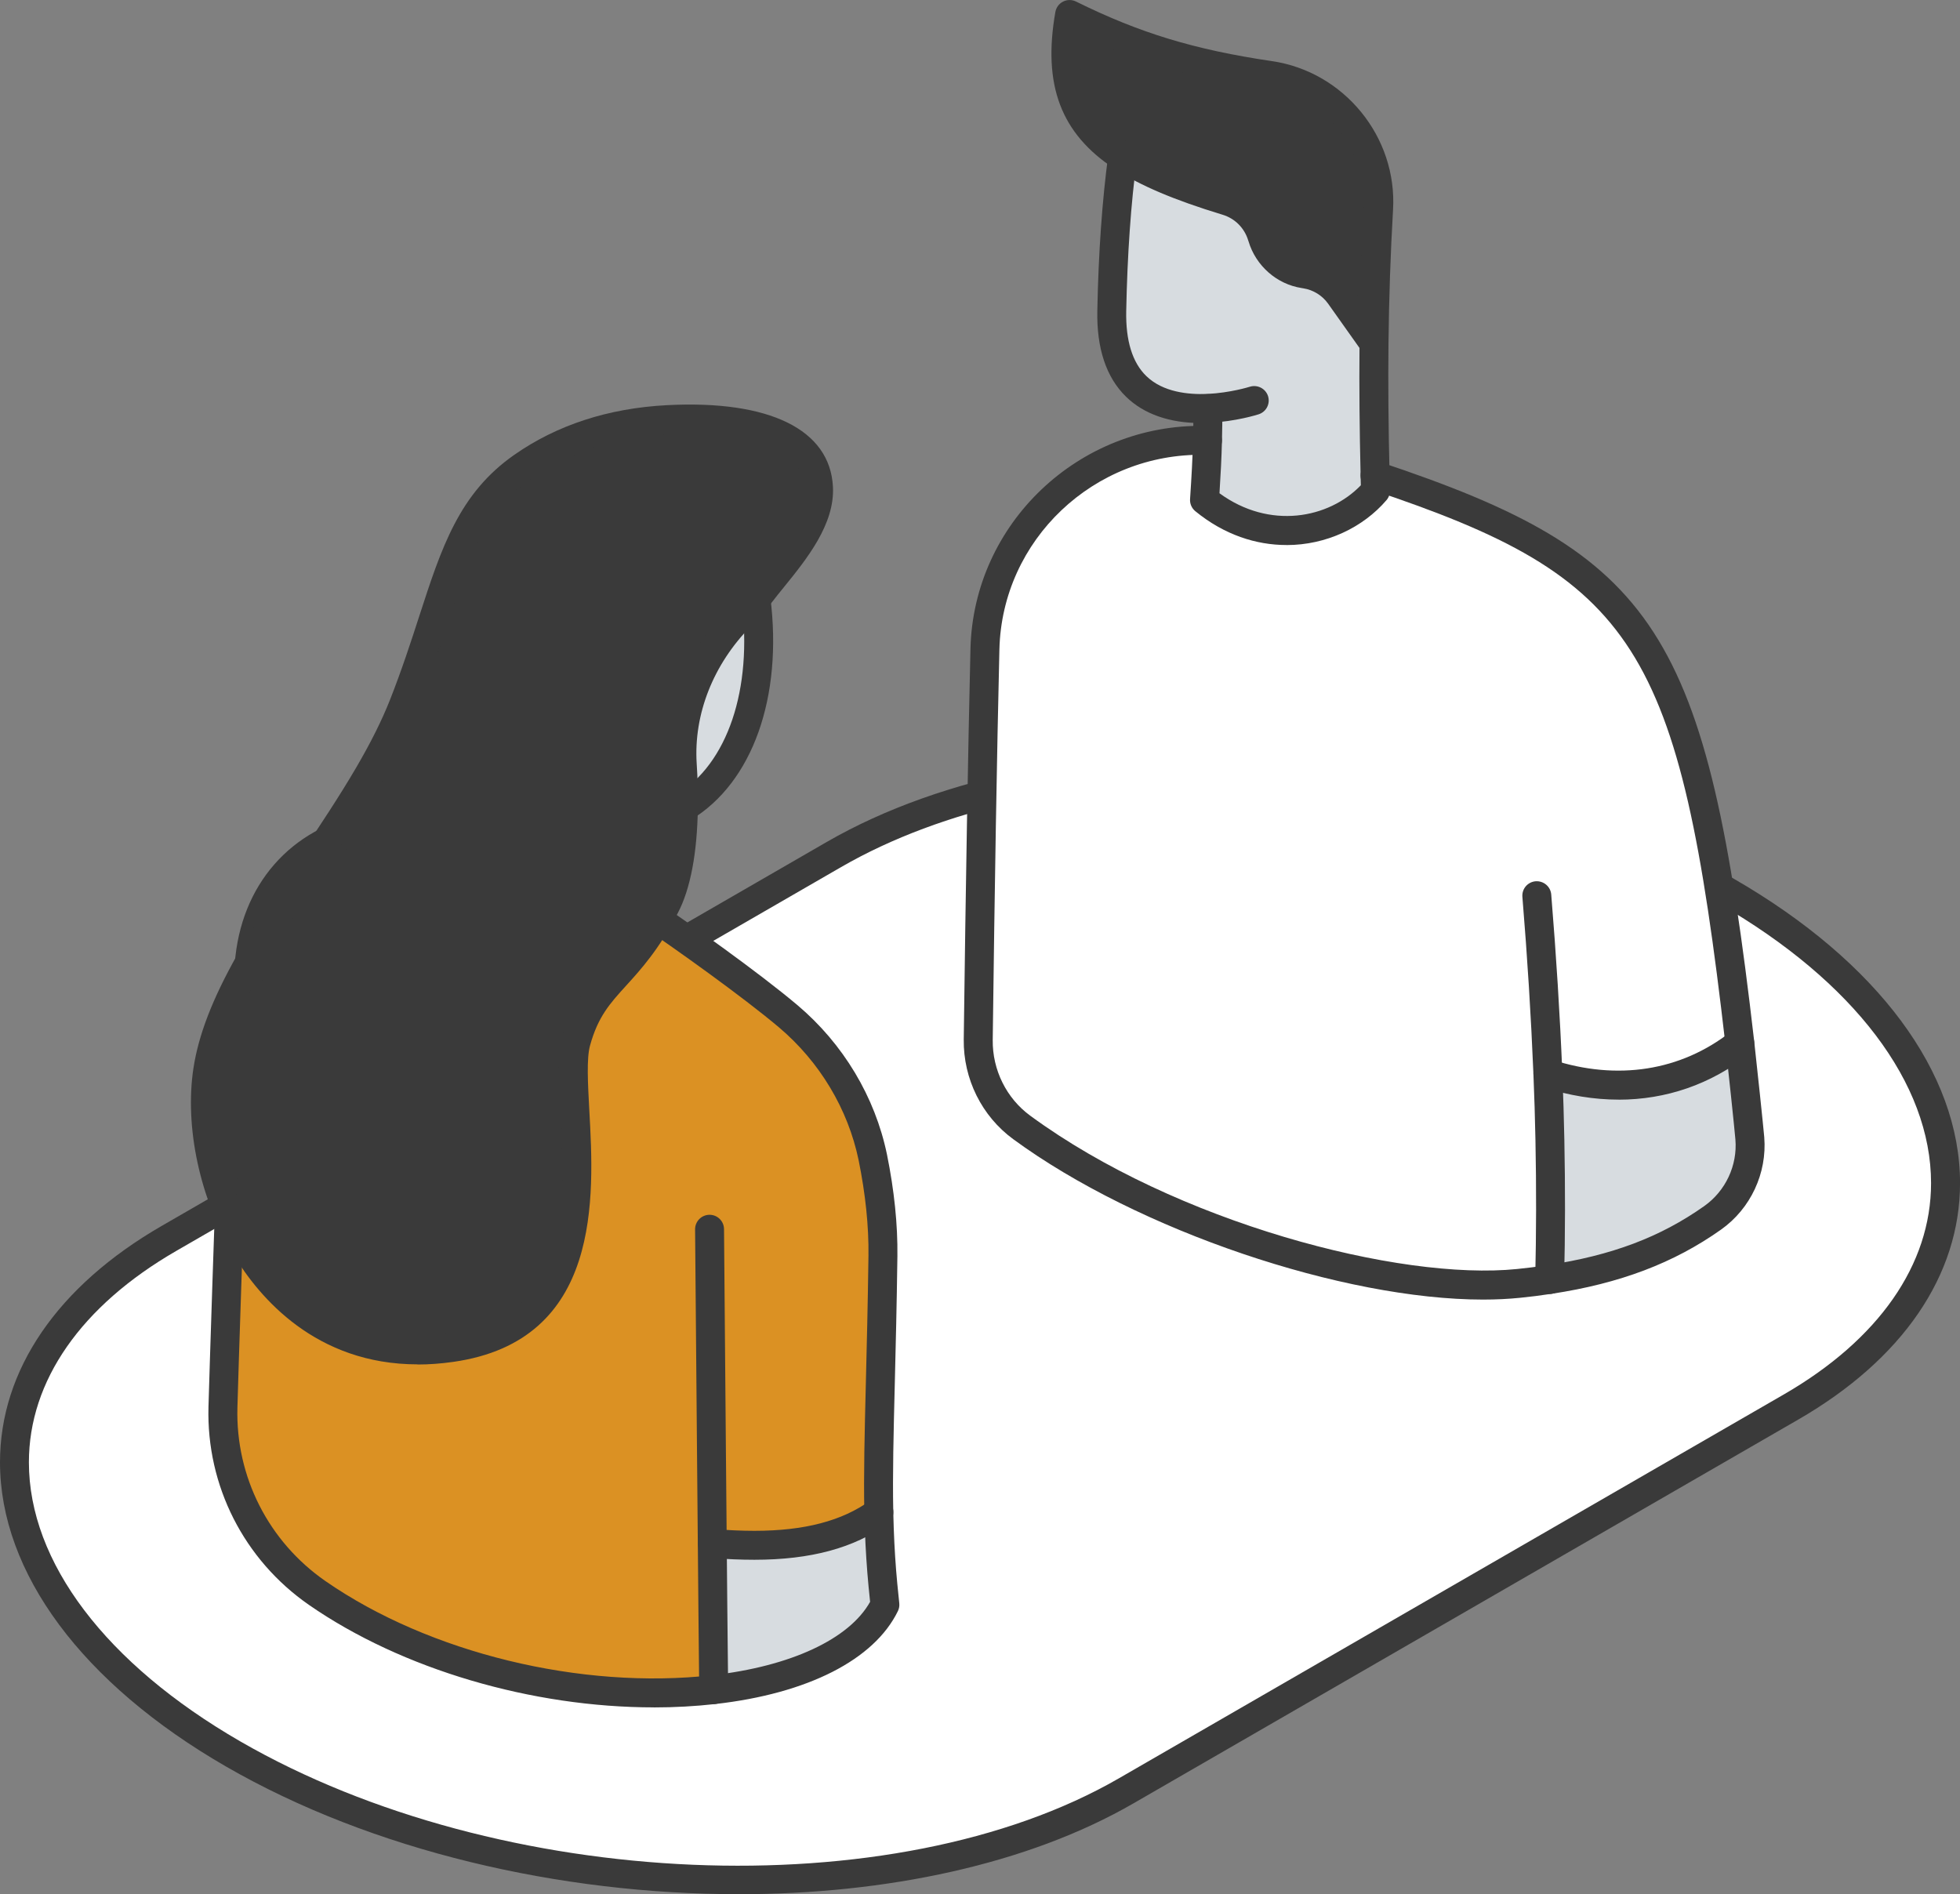 <?xml version="1.0" encoding="UTF-8"?> <svg xmlns="http://www.w3.org/2000/svg" id="Calque_1" viewBox="0 0 417.16 403.18"><rect x="0" y="0" width="417.16" height="403.18" fill="#808080" stroke="none"/><path d="m381.19,299.48l-141.54,81.72c-48.71,28.12-133.8,24.6-190.05-7.88-56.25-32.47-62.36-81.6-13.64-109.72l141.54-81.72c48.71-28.12,133.8-24.6,190.05,7.88,56.25,32.47,62.36,81.6,13.65,109.72Z" fill="#fff"></path><path d="m157.14,403.18c-37.94,0-77.92-9.21-109.07-27.19C17.52,358.35,0,334.75,0,311.25c0-19.63,12.23-37.51,34.43-50.32l141.54-81.72c49.48-28.57,136.12-25.03,193.13,7.88,30.55,17.64,48.07,41.23,48.07,64.74,0,19.63-12.23,37.51-34.42,50.32l-141.54,81.72c-22.45,12.96-52.55,19.32-84.06,19.32Zm102.88-237.22c-30.39,0-59.37,6.11-80.98,18.59l-141.54,81.72c-20.21,11.67-31.35,27.65-31.35,44.99,0,21.24,16.4,42.89,44.99,59.4,55.31,31.93,139.18,35.47,186.97,7.88l141.54-81.72,1.54,2.67-1.54-2.67c20.21-11.67,31.35-27.65,31.35-44.99,0-21.24-16.4-42.89-44.99-59.4-30.3-17.49-69.17-26.46-105.99-26.46Z" fill="#3a3a3a"></path><path d="m187.93,337.41c.11,1.11.25,2.51.42,4.16-4.79,9.82-18.75,16.09-36.45,18.08-.1-6.27-.25-30.7-.25-31.1,2.97.23,5.94.38,8.9.38,12.42,0,20.71-2.84,26.5-7.06.02,1.19.06,2.34.1,3.51.14,3.99.38,7.94.77,12.04Z" fill="#d7dce0"></path><path d="m147.59,200.75c6.34,4.41,13.06,9.55,20.18,15.55,9.18,7.75,15.59,18.33,18.02,30.06,1.4,6.9,2.24,13.98,2.15,20.98-.33,25.46-1.17,40.67-.88,54.51-5.79,4.22-14.09,7.06-26.5,7.06-2.97,0-5.94-.15-8.9-.38,0,.4.15,24.83.25,31.1-25.71,2.91-59.32-3.2-84.38-20.57-12.92-8.97-20.48-23.81-20.07-39.52.15-5.72.36-11.6.6-17.03.17-3.86,2.27-17.16,2.86-21.82,5.25-41.35,22.28-72.89,63.28-72.89,11.28,0,22.26,3.38,30.28,11.16l-.04-.16c.27.01.54.04.8.08,0-.04,0-.08,0-.12.15.02.3.05.45.07.07-.05.13-.09.2-.14.71.49.98,1.54,1.69,2.04Z" fill="#db9123"></path><path d="m157.62,131.15c1.18-1.19,2.28-2.4,3.29-3.62,2.29,18.32-2.41,36.46-15.42,44.34h-.02c.05-3.1-.05-6.19-.25-9.17-.74-11.83,4.07-23.13,12.4-31.54Z" fill="#d7dce0"></path><path d="m145.22,162.69c.2,2.98.3,6.08.25,9.18-.05,4.25-.37,8.5-1.11,12.34-.61,3.23-1.5,6.21-2.79,8.68-8.17,15.87-15.37,15.93-18.93,28.82-3.6,12.85,11.96,59.61-26.56,65.09-20.8,2.97-35.34-7.35-43.72-21.31-7.15-11.89-9.83-26.44-8.14-37.67,1.14-7.43,4.48-15.16,8.93-23.03,7.33-13.09,17.6-26.6,25.36-39.92,2.88-4.92,5.41-9.85,7.33-14.7,9.43-23.89,10.33-40.3,25.36-50.82,9.17-6.42,19.93-9.47,30.93-10.05,13.11-.68,31.4,1.36,32.08,14.44.43,8.16-7.8,16.58-12.21,22.36-.35.46-.72.92-1.1,1.4-.99,1.24-2.11,2.44-3.29,3.62-8.33,8.41-13.14,19.71-12.4,31.54Z" fill="#3a3a3a"></path><path d="m139.18,363.42c-25.9,0-53.56-8.05-73.42-21.81-13.84-9.61-21.84-25.36-21.39-42.14.17-6.53,1.46-45.45,1.53-46.27.15-1.69,1.66-2.94,3.34-2.8,1.69.15,2.95,1.64,2.8,3.34-.06,1.1-1.31,38.19-1.51,45.89-.39,14.7,6.62,28.5,18.74,36.91,22.09,15.31,54.39,23.17,82.28,20.04,16.74-1.88,29.21-7.7,33.64-15.63l-.33-3.26c-.37-3.88-.63-7.88-.79-12.22-.04-1.19-.08-2.36-.11-3.56-.16-8.2.06-16.83.33-27.75.19-7.68.41-16.38.55-26.86.08-6.29-.63-13.13-2.09-20.33-2.26-10.91-8.29-20.97-16.99-28.32-7.76-6.54-22.21-16.85-29.98-22.08-1.41-.95-1.79-2.86-.84-4.27s2.86-1.78,4.27-.84c7.35,4.94,22.13,15.42,30.52,22.49,9.75,8.24,16.51,19.52,19.05,31.78,1.55,7.64,2.3,14.92,2.22,21.65-.14,10.52-.36,19.24-.55,26.94-.27,10.85-.49,19.42-.33,27.48.02,1.17.06,2.31.1,3.46.15,4.22.4,8.1.76,11.86l.42,4.14c.06.57-.04,1.14-.29,1.66-5.05,10.37-19.22,17.58-38.88,19.79-4.27.48-8.64.72-13.06.72Z" fill="#3a3a3a"></path><path d="m52.37,217.57c-.08,0-.15,0-.23,0-1.7-.13-2.97-1.6-2.84-3.3,0,0,.54-7.51.67-9.18,1.23-16.69,11.9-28.91,27.86-31.91.51-.09,1.02-.19,1.59-.26,1.69-.2,3.23.99,3.44,2.68.21,1.69-.99,3.23-2.68,3.43-.43.05-.82.13-1.2.2-13.29,2.49-21.83,12.33-22.86,26.32-.13,1.67-.67,9.18-.67,9.18-.12,1.62-1.47,2.85-3.07,2.85Z" fill="#3a3a3a"></path><path d="m151.9,362.72c-1.68,0-3.05-1.35-3.08-3.03-.1-6.21-.87-97.1-.88-98.01-.01-1.7,1.35-3.09,3.05-3.11h.03c1.69,0,3.06,1.36,3.08,3.05,0,.92.77,91.77.88,97.96.03,1.7-1.33,3.1-3.03,3.13h-.05Z" fill="#3a3a3a"></path><path d="m88.9,290.41c-21.68,0-33.71-14.21-39.19-23.33-7.17-11.93-10.44-27.15-8.54-39.71,1.09-7.1,4.04-14.75,9.29-24.08,3.93-6.99,8.73-14.19,13.36-21.15,4.12-6.19,8.39-12.59,12.02-18.81,3.07-5.26,5.4-9.93,7.13-14.28,2.56-6.49,4.53-12.55,6.26-17.9,4.73-14.58,8.46-26.1,20.19-34.31,9.11-6.38,20.06-9.95,32.54-10.6,21.82-1.13,34.69,5.19,35.32,17.36.42,8-5.61,15.43-10.46,21.41-.86,1.06-1.67,2.06-2.38,2.99-.36.48-.75.96-1.14,1.45-.93,1.17-2.05,2.4-3.51,3.87-7.97,8.06-12.17,18.69-11.51,29.18.21,3.18.3,6.35.25,9.41-.07,4.8-.46,9.14-1.17,12.88-.73,3.84-1.74,6.96-3.09,9.54-3.99,7.75-7.87,12.02-10.99,15.45-3.48,3.83-6,6.6-7.7,12.77-.76,2.73-.46,8.13-.15,13.84,1.02,18.32,2.74,48.98-28.95,53.49-2.66.38-5.2.56-7.61.56Zm-7.74-123.97c-3.72,6.37-8.04,12.85-12.21,19.12-4.57,6.86-9.3,13.96-13.12,20.75-4.87,8.66-7.6,15.65-8.57,21.98-1.69,11.21,1.27,24.86,7.73,35.61,5.3,8.82,17.64,23.14,40.65,19.85,24.13-3.43,24.99-23.34,23.67-47.05-.38-6.77-.68-12.12.36-15.83,2.09-7.57,5.48-11.31,9.08-15.26,3.02-3.32,6.45-7.09,10.08-14.14,1.06-2.02,1.9-4.66,2.5-7.85.64-3.39,1-7.36,1.06-11.81.04-2.9-.04-5.9-.24-8.93-.77-12.25,4.07-24.61,13.29-33.91,1.3-1.31,2.28-2.39,3.07-3.38.37-.46.72-.9,1.06-1.35.74-.97,1.59-2.02,2.49-3.13,4.18-5.15,9.38-11.57,9.09-17.2-.63-12.06-22.24-11.88-28.85-11.53-11.31.59-21.18,3.78-29.33,9.49-10.04,7.03-13.32,17.15-17.87,31.16-1.76,5.43-3.76,11.59-6.39,18.27-1.84,4.65-4.31,9.59-7.54,15.12Z" fill="#3a3a3a"></path><path d="m145.49,174.94c-1.04,0-2.06-.53-2.64-1.48-.88-1.46-.42-3.35,1.04-4.23,10.97-6.64,16.32-22.48,13.96-41.32-.21-1.69.99-3.23,2.67-3.44,1.71-.21,3.23.98,3.44,2.67,2.67,21.29-3.8,39.43-16.88,47.35-.5.3-1.05.45-1.59.45Z" fill="#3a3a3a"></path><path d="m160.55,332c-2.82,0-5.8-.12-9.11-.38-1.6-.11-2.88-1.44-2.88-3.07s1.37-3.08,3.07-3.08h.02c.08,0,.16,0,.24,0,3.17.24,6,.37,8.67.37,10.64,0,18.72-2.12,24.69-6.47,1.38-1,3.3-.7,4.3.67,1,1.37.7,3.3-.67,4.3-7.06,5.15-16.33,7.66-28.32,7.66Z" fill="#3a3a3a"></path><path d="m372.42,242.31c.54,6.63-2.47,13.06-7.9,16.9-8.21,5.82-18.53,10.66-34.69,13.12.23-9.64.25-19.46.05-29.69-.09-4.62-.23-9.32-.43-14.14,16.04,5.2,30.25,1.83,40.84-6.49.45,3.96,1.96,18.26,2.13,20.3Z" fill="#d7dce0"></path><path d="m270.25,16.05c13.92,2.04,23.99,14.39,23.15,28.42-.54,9.32-.88,18.74-.97,28.6h-.02l-7.24-10.21c-1.72-2.42-4.37-4.07-7.33-4.53l-.23-.05c-4.23-.66-7.72-3.69-8.94-7.81l-.09-.27c-1.09-3.6-3.89-6.38-7.51-7.47-9.39-2.85-16.72-5.79-22.13-9.37-10.5-6.83-13.83-15.86-11.29-30.3,14.35,7.11,26.34,10.57,42.61,12.97Z" fill="#3a3a3a"></path><path d="m257.08,86.94c-8.98.41-20.82-2.53-20.46-20.75.29-14.91,1.36-25.75,2.31-32.81,5.41,3.58,12.74,6.52,22.13,9.37,3.62,1.09,6.43,3.87,7.51,7.47l.09.27c1.22,4.12,4.71,7.15,8.94,7.81l.23.05c2.96.45,5.61,2.1,7.33,4.53l7.24,10.21h.02c-.11,8.92,0,18.22.23,28.17.02,1.04.05,2.13.09,3.19-8.1,9.48-23.96,12.15-36.39,1.99.29-4.44.53-8.51.63-12.67.05-2.22.09-6.81.09-6.81Z" fill="#d7dce0"></path><path d="m209.63,138.15c.61-25.19,21.55-44.92,46.75-44.42.2,0,.41,0,.61.02-.11,4.16-.34,8.24-.63,12.67,12.42,10.16,28.29,7.49,36.39-1.99-.05-1.06-.07-2.15-.09-3.19,56.91,18.96,67.57,33.58,77.64,120.77-10.59,8.33-24.8,11.7-40.84,6.49.2,4.82.34,9.53.43,14.14.2,10.23.18,20.05-.05,29.69-2.1.32-4.3.61-6.61.84-27,2.78-75.67-11.11-105.77-33.2-5.93-4.34-9.35-11.31-9.26-18.67.36-28.31.81-57.34,1.43-83.16Z" fill="#fff"></path><path d="m329.83,275.42h-.07c-1.7-.04-3.05-1.45-3.01-3.15.23-9.83.25-19.5.05-29.56-.09-4.7-.24-9.44-.43-14.08-.51-12.37-1.28-24.72-2.35-37.73-.14-1.7,1.12-3.18,2.82-3.32,1.69-.12,3.18,1.12,3.32,2.82,1.07,13.1,1.85,25.52,2.36,37.98.19,4.69.34,9.47.43,14.21.2,10.15.19,19.9-.05,29.82-.04,1.68-1.41,3.01-3.08,3.01Z" fill="#3a3a3a"></path><path d="m315.68,276.62c-29.74,0-73.42-14.62-100.05-34.16-6.68-4.9-10.61-12.82-10.51-21.19.43-33.52.9-60.73,1.43-83.19.65-26.68,23.07-47.92,49.89-47.43.37,0,.63.01.88.04,1.69.18,2.91,1.7,2.73,3.39-.18,1.69-1.69,2.89-3.38,2.73-.03,0-.35,0-.35,0-23.52-.43-43.05,18.12-43.61,41.42-.53,22.44-1,49.63-1.42,83.12-.08,6.38,2.91,12.42,8,16.14,30.95,22.71,78.57,35.19,103.63,32.62,2.04-.2,4.15-.47,6.46-.82,13.71-2.08,24-5.96,33.37-12.59,4.52-3.21,7.06-8.62,6.61-14.14-.16-2.01-1.66-16.2-2.12-20.2-9.77-84.98-18.94-99.34-75.55-118.2-1.61-.54-2.49-2.28-1.95-3.9.54-1.61,2.28-2.49,3.89-1.95,59.24,19.74,69.67,35.88,79.73,123.34.46,4.03,1.97,18.36,2.14,20.4.62,7.67-2.9,15.21-9.19,19.67-10.05,7.12-21.5,11.46-36.01,13.66-2.42.37-4.63.65-6.77.86-2.48.25-5.1.38-7.84.38Z" fill="#3a3a3a"></path><path d="m344.5,234.06c-5.21,0-10.58-.87-16-2.62-1.62-.53-2.5-2.26-1.98-3.88.53-1.62,2.26-2.5,3.88-1.98,13.87,4.5,27.36,2.37,37.99-5.98,1.34-1.05,3.27-.82,4.32.52,1.05,1.34.82,3.27-.52,4.32-8.11,6.38-17.61,9.63-27.7,9.63Z" fill="#3a3a3a"></path><path d="m273.8,116.01c-6.44,0-13.23-2.16-19.39-7.2-.77-.63-1.19-1.59-1.12-2.59.31-4.66.53-8.58.63-12.55.05-2.19.09-4.41.09-6.71,0-1.7,1.38-3.08,3.08-3.08s3.08,1.38,3.08,3.08c0,2.36-.04,4.62-.09,6.86-.09,3.6-.27,7.13-.53,11.17,10.66,7.79,23.24,5.41,30.09-1.7-.02-.52-.05-1.98-.05-1.98-.24-10.07-.31-18.99-.24-27.25l-6.68-9.42c-1.24-1.75-3.17-2.94-5.29-3.27l-.35-.06c-5.27-.81-9.75-4.73-11.3-9.95l-.06-.17c-.81-2.68-2.85-4.7-5.48-5.49-10.27-3.12-17.55-6.21-22.93-9.74-11.47-7.52-15.37-17.83-12.64-33.41.17-.95.78-1.78,1.64-2.21.87-.44,1.89-.44,2.76-.01,13.52,6.69,25.21,10.25,41.69,12.68,15.38,2.25,26.7,16.15,25.78,31.65-.54,9.33-.86,18.64-.97,28.45-.09,8.47-.02,17.65.23,28.07,0,0,.05,2.24.09,3.13.03.78-.23,1.54-.73,2.13-5,5.85-12.84,9.58-21.29,9.58ZM230.11,7.68c-1.05,10.77,2.14,17.64,10.51,23.13,4.88,3.2,11.66,6.06,21.34,8.99,4.6,1.38,8.18,4.94,9.57,9.53l.06.19c.91,3.05,3.44,5.27,6.49,5.74l.34.06c3.63.55,7.05,2.66,9.26,5.77l1.84,2.6c.17-6.56.44-12.97.81-19.39.74-12.34-8.28-23.4-20.52-25.19-15.61-2.3-27.11-5.58-39.69-11.41Z" fill="#3a3a3a"></path><path d="m255.59,90.05c-6.67,0-12.15-1.92-15.92-5.6-4.22-4.11-6.28-10.28-6.12-18.33.24-12.29,1.03-23.45,2.33-33.16.23-1.69,1.78-2.88,3.46-2.64,1.69.23,2.87,1.78,2.64,3.46-1.28,9.48-2.04,20.4-2.28,32.46-.12,6.28,1.31,10.92,4.26,13.79,3.57,3.48,9.02,3.98,12.98,3.82,4.96-.23,9.02-1.52,9.06-1.53,1.62-.51,3.35.37,3.88,1.98.52,1.62-.36,3.35-1.98,3.88-.2.06-4.85,1.56-10.68,1.82-.55.03-1.1.04-1.63.04Z" fill="#3a3a3a"></path></svg> 